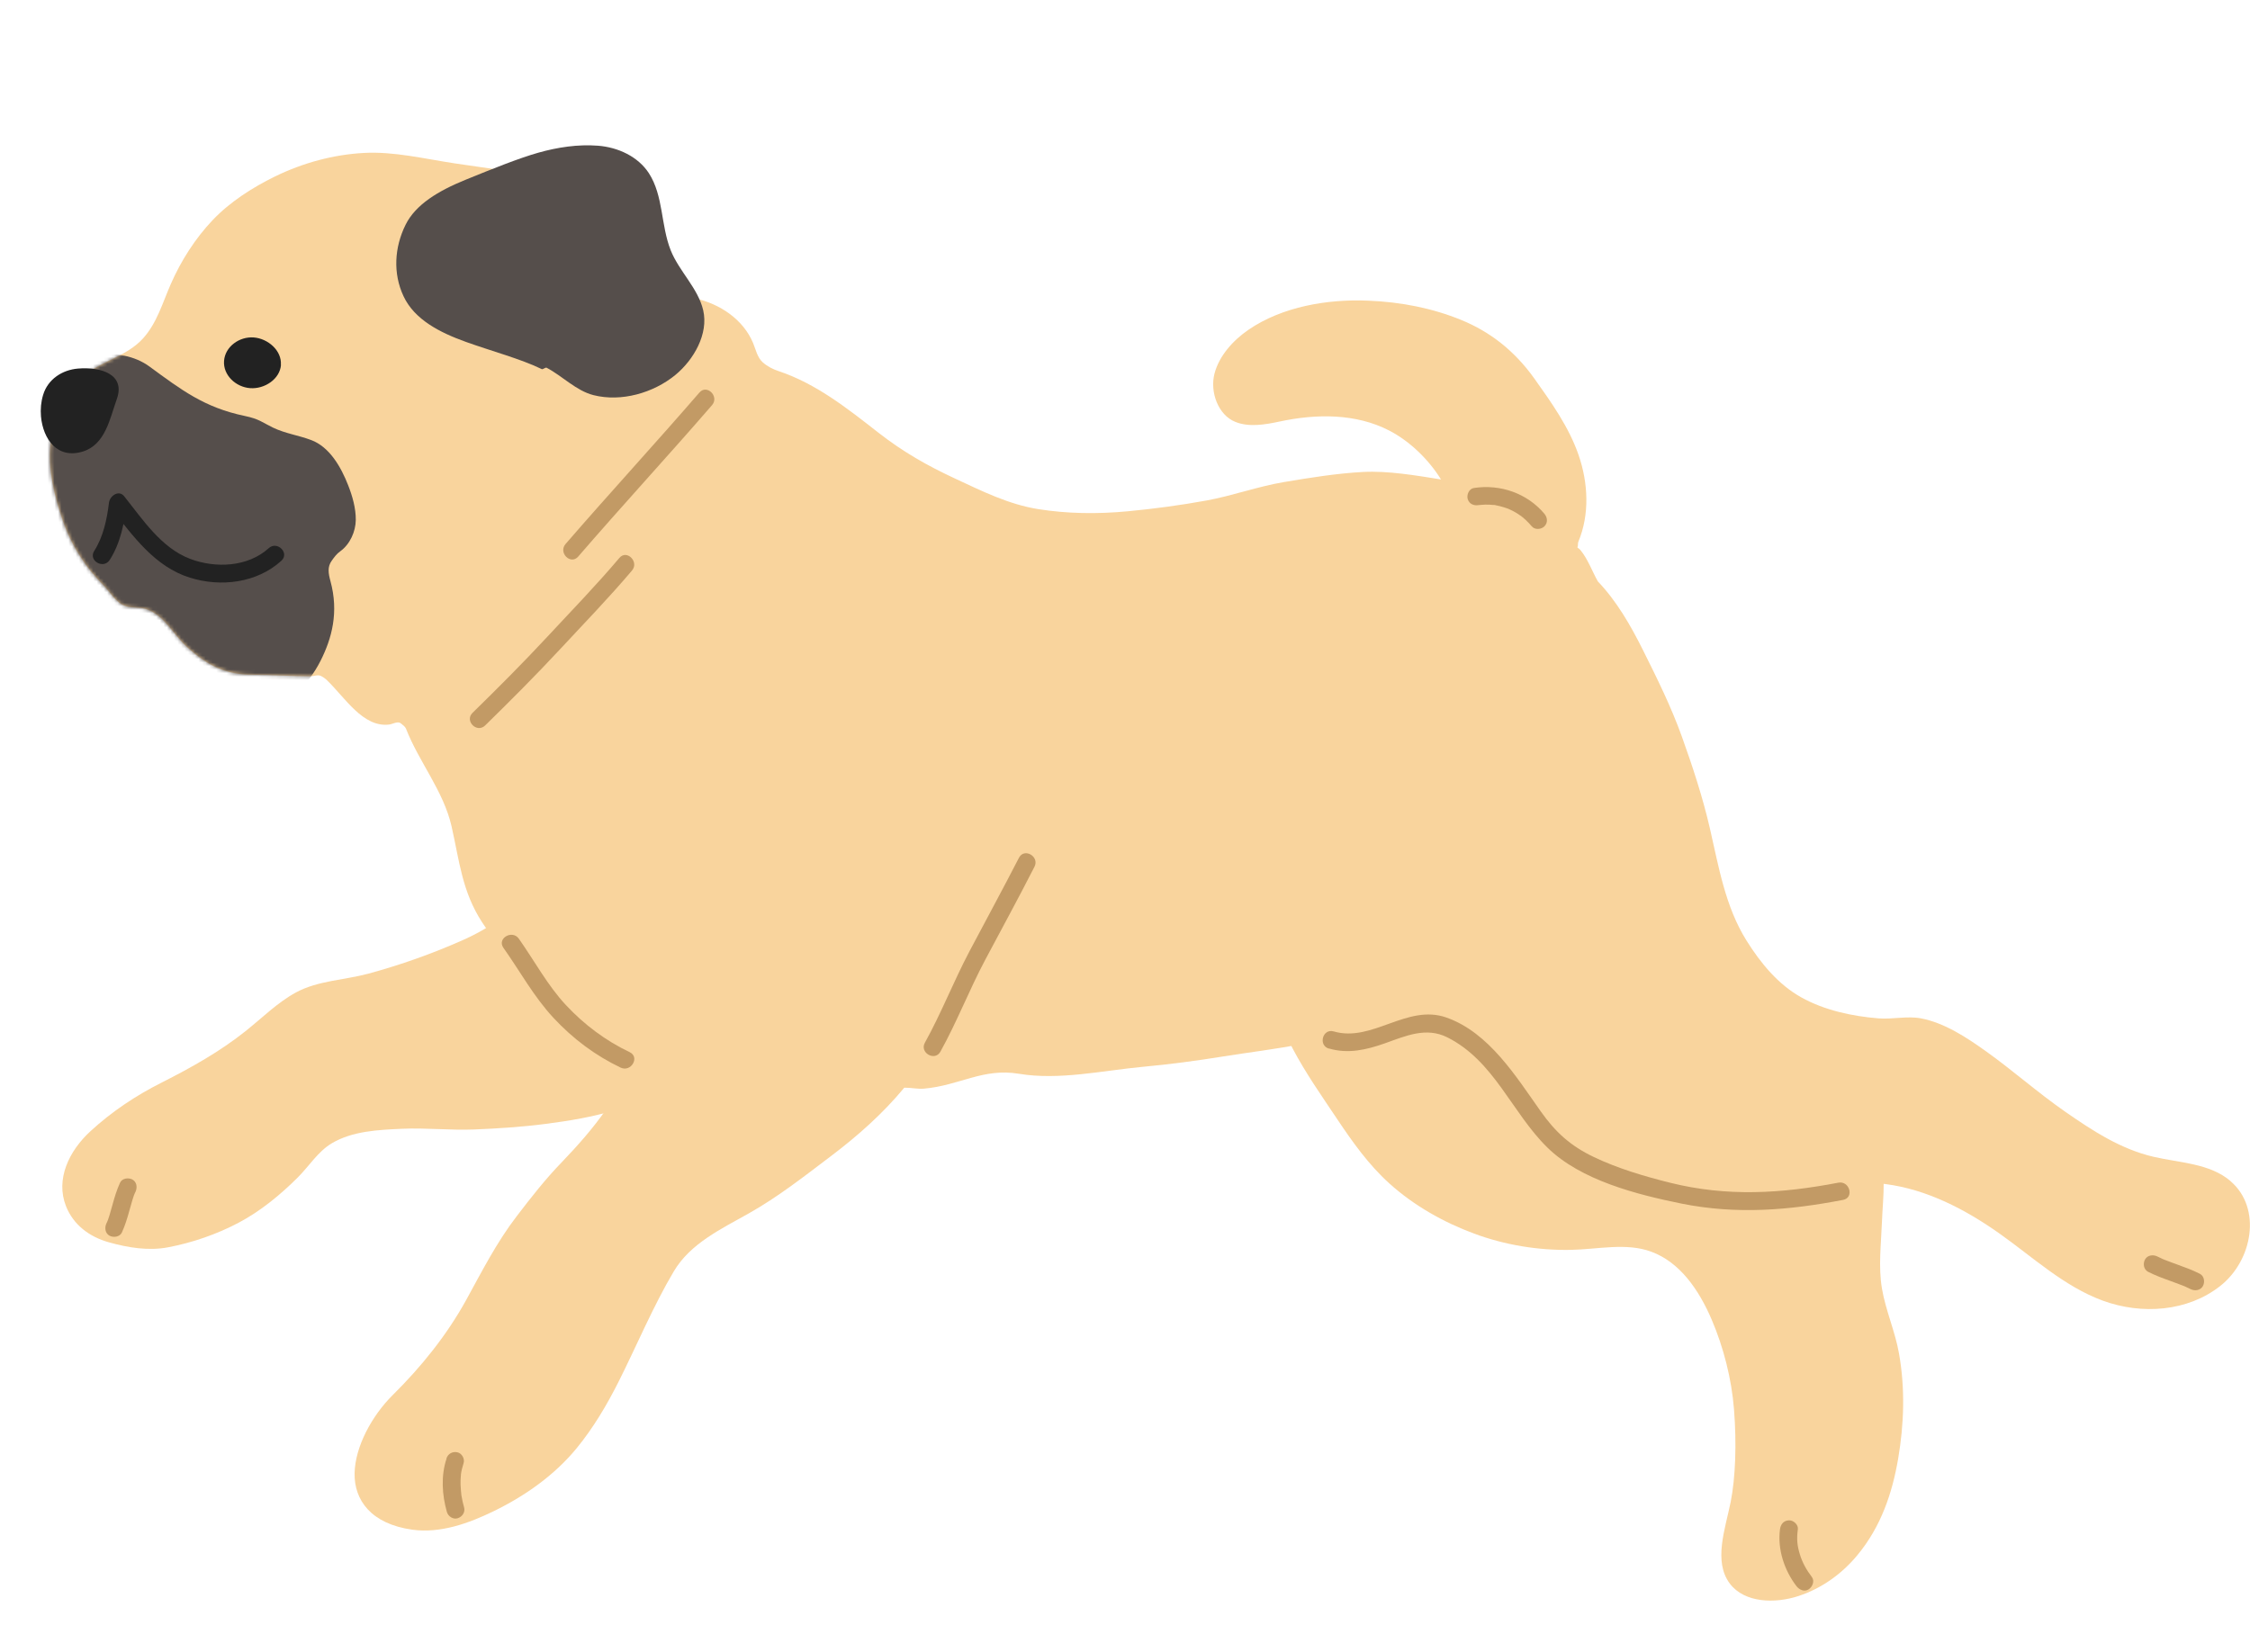 <svg width="640" height="470" viewBox="0 0 640 470" fill="none" xmlns="http://www.w3.org/2000/svg">
<path d="M343.682 257.779C348.663 263.893 353.88 269.906 357.777 276.797C361.673 283.688 364.011 291.356 367.704 298.349C371.396 305.341 376.004 311.894 380.341 318.38C384.678 324.866 389.319 331.419 395.248 336.756C402.194 343.005 410.562 347.734 419.303 350.977C428.044 354.22 437.463 355.774 446.814 355.605C454.437 355.47 462.636 353.477 469.751 356.146C477.815 359.152 483.236 366.888 486.929 375.569C490.215 383.271 492.553 392.29 493.23 401.005C494.01 410.801 493.637 420.496 492.282 427.319C490.723 435.055 487.301 444.243 492.044 450.56C496.246 456.099 504.919 456.268 511.526 454.106C518.132 451.945 523.926 447.79 528.33 442.452C535.073 434.312 538.257 424.752 539.917 415.023C541.578 405.295 541.95 395.127 540.155 385.061C539.07 378.845 536.36 372.833 535.31 366.617C534.259 360.402 535.073 353.95 535.31 347.599C535.581 340.371 536.902 332.399 533.65 325.947C530.6 319.866 524.129 316.995 517.59 314.462C511.424 312.063 504.58 310.374 499.329 306.591C493.637 302.47 490.52 296.288 487.911 289.735C485.302 283.182 482.558 276.865 480.728 270.345C478.56 262.644 476.968 254.773 473.783 247.51C470.598 240.248 466.871 233.019 462.602 226.331C458.333 219.642 453.76 212.886 448.407 206.975C443.053 201.063 436.684 196.098 430.247 191.267C423.809 186.437 416.932 182.721 409.58 179.208" fill="#F9D49D"/>
<path d="M506.308 435.089C505.563 440.798 507.528 446.743 510.984 451.269C511.797 452.316 513.22 452.992 514.473 452.181C515.524 451.506 516.235 449.85 515.388 448.702C513.762 446.574 512.644 444.48 511.966 442.25C511.187 439.717 511.017 437.859 511.39 435.089C511.56 433.771 510.103 432.488 508.849 432.555C507.324 432.623 506.511 433.67 506.308 435.089Z" fill="#C29A65"/>
<path d="M154.833 245.788C151.005 255.921 141.688 262.981 131.795 267.407C123.087 271.291 113.94 274.534 104.724 277.034C97.914 278.858 90.427 278.993 84.227 282.337C78.941 285.208 74.537 289.634 69.827 293.383C62.543 299.193 54.446 303.72 46.111 307.942C38.691 311.658 31.814 316.252 25.715 321.859C19.617 327.467 15.754 335.506 18.77 343.174C20.87 348.478 25.41 351.889 30.933 353.443C36.455 354.997 42.283 355.943 47.873 354.862C54.785 353.545 61.696 351.146 67.896 347.87C74.096 344.593 79.721 339.965 84.701 335C87.919 331.79 90.46 327.602 94.391 325.271C100.252 321.792 107.57 321.454 114.38 321.15C121.224 320.846 128.068 321.623 134.81 321.353C141.552 321.082 148.43 320.643 155.172 319.765C161.914 318.887 168.656 317.806 175.263 315.745C181.87 313.685 187.697 309.901 193.863 306.929C200.03 303.956 205.959 300.679 211.617 296.761C217.275 292.843 222.391 288.451 227.337 283.722" fill="#F9D49D"/>
<path d="M34.151 336.486C33.237 338.479 32.593 340.573 32.017 342.701C31.746 343.681 31.475 344.694 31.17 345.674C31.034 346.113 30.865 346.586 30.73 347.025C30.628 347.295 30.526 347.532 30.425 347.768C30.323 348.039 30.323 348.005 30.425 347.735C30.357 347.87 30.323 347.971 30.255 348.106C29.713 349.322 29.883 350.876 31.17 351.586C32.288 352.16 34.05 351.957 34.66 350.673C35.574 348.68 36.218 346.586 36.794 344.458C37.065 343.478 37.336 342.465 37.641 341.485C37.777 341.046 37.946 340.573 38.081 340.134C38.183 339.864 38.285 339.628 38.386 339.391C38.488 339.121 38.488 339.155 38.386 339.425C38.454 339.29 38.488 339.188 38.556 339.053C39.098 337.837 38.928 336.283 37.641 335.574C36.523 335 34.761 335.202 34.151 336.486Z" fill="#C29A65"/>
<path d="M634.444 336.013C628.515 330.98 620.146 330.878 612.557 329.122C603.274 326.96 595.278 321.758 587.418 316.285C579.557 310.813 572.51 304.53 564.887 299.092C559.297 295.106 553.097 291.018 546.389 289.735C542.492 288.991 538.291 290.072 534.293 289.735C526.772 289.127 518.979 287.438 512.407 283.789C505.834 280.141 500.819 274.061 496.788 267.609C490.757 257.982 488.894 246.666 486.353 235.62C484.32 226.803 481.474 218.156 478.425 209.643C475.375 201.131 471.344 192.99 467.312 184.917C463.856 177.992 459.824 170.966 454.505 165.426C452.845 162.487 451.693 159.109 449.525 156.474C449.22 156.103 448.982 156.069 448.678 155.731C448.949 155.224 448.745 154.684 448.949 154.143C452.201 146.374 451.761 137.389 449.016 129.45C446.272 121.512 441.292 114.52 436.413 107.663C430.687 99.657 423.708 94.32 415.576 91.009C407.445 87.699 398.636 85.909 389.048 85.537C377.597 85.064 364.756 87.226 355.134 93.813C350.763 96.819 346.765 101.211 345.444 106.345C344.123 111.48 346.461 118.067 351.373 120.026C355.269 121.614 359.911 120.803 364.011 119.925C374.446 117.695 385.66 117.594 395.147 122.492C401.076 125.566 406.395 130.768 409.885 136.409C402.668 135.26 394.876 133.909 387.693 134.281C380.172 134.686 372.684 135.902 365.23 137.152C357.777 138.402 350.628 141.037 343.242 142.388C335.856 143.739 328.335 144.753 320.847 145.462C311.936 146.306 303.399 146.138 295.335 144.854C286.865 143.503 279.31 139.719 271.551 136.105C263.792 132.491 256.915 128.606 249.902 123.134C241.093 116.243 232.148 109.149 221.51 105.602C219.85 105.062 218.223 104.217 216.936 103.069C215.411 101.684 215.005 99.522 214.226 97.63C211.413 90.874 204.773 86.415 197.59 84.861C194.541 84.186 191.898 82.666 189.357 80.841C187.426 79.423 185.732 77.936 184.614 75.842C181.294 69.559 178.177 63.276 173.501 58.919C168.826 54.561 162.422 51.656 155.138 50.372C146.871 48.92 138.13 47.805 129.389 46.488C120.648 45.17 112.042 43.042 103.471 43.515C94.899 43.988 86.259 46.285 78.23 50.203C71.759 53.379 65.423 57.432 60.476 62.634C55.53 67.836 51.464 74.221 48.584 80.808C46.213 86.213 44.654 91.888 40.69 96.279C35.981 101.481 28.866 102.629 23.716 107.055C17.991 111.953 15.178 119.046 14.365 126.444C13.62 133.403 15.382 140.902 17.821 147.995C20.26 155.089 24.258 161.338 29.239 166.304C31.305 168.365 32.966 171.574 35.778 172.452C37.675 173.06 39.843 172.688 41.741 173.364C46.823 175.12 49.262 180.559 53.26 184.14C58.918 189.274 64.102 192.01 72.064 191.976C77.484 191.976 82.905 192.416 88.326 192.416C89.275 192.416 90.359 191.909 91.206 192.28C91.85 192.584 92.527 193.057 93.035 193.564C98.287 198.665 103.2 206.873 110.518 206.164C111.737 206.063 113.093 205.049 114.041 205.826C114.516 206.231 115.227 206.704 115.464 207.279C119.191 216.838 126.137 225.013 128.44 235.079C130.677 244.943 131.422 253.624 137.114 262.373C142.433 270.582 150.158 276.932 157.747 283.114C165.336 289.295 173.874 294.565 182.852 298.45C179.972 304.327 176.144 310.273 172.417 315.644C168.69 321.015 164.354 325.913 159.814 330.642C155.138 335.472 151.005 340.742 146.939 346.079C141.281 353.443 137.114 361.651 132.642 369.792C127.119 379.825 119.869 388.844 111.704 396.917C105.808 402.761 100.997 411.578 100.862 419.178C100.726 426.778 105.537 433.602 117.328 435.223C125.256 436.304 133.285 433.433 140.502 429.92C149.412 425.562 157.713 419.719 164.015 412.051C168.724 406.308 172.553 399.856 175.907 393.202C181.091 382.899 185.834 371.515 191.661 361.719C196.371 353.781 205.01 349.727 212.972 345.235C221.273 340.573 228.828 334.628 236.417 328.885C244.006 323.143 251.121 316.826 257.22 309.462C258.981 309.428 261.15 309.901 262.844 309.732C273.042 308.82 279.581 303.787 289.88 305.51C301.264 307.401 313.597 304.598 325.116 303.517C332.841 302.807 340.362 301.794 347.917 300.578C355.473 299.362 363.13 298.484 370.651 296.963C378.173 295.443 385.728 294.126 393.283 292.572C395.011 292.234 396.739 292.673 398.467 292.572C402.16 292.403 405.954 291.897 409.614 291.694C415.509 297.876 421.709 303.855 428.383 309.192C435.058 314.529 441.8 319.967 449.186 324.291C456.301 328.446 463.958 332.06 471.852 334.493C478.797 336.621 486.183 336.587 493.467 337.026C500.752 337.465 507.968 337.735 515.185 337.161C522.232 336.587 529.347 335.979 536.394 336.891C548.083 338.411 558.958 344.052 568.58 350.842C578.202 357.632 587.079 366.009 598.158 370.063C609.237 374.116 622.247 373.17 631.496 365.908C640.779 358.645 643.422 343.681 634.444 336.046V336.013Z" fill="#F9D49D"/>
<mask id="mask0_266_2901" style="mask-type:luminance" maskUnits="userSpaceOnUse" x="14" y="43" width="626" height="393">
<path d="M634.444 336.013C628.515 330.98 620.146 330.878 612.557 329.122C603.274 326.96 595.278 321.758 587.418 316.285C579.557 310.813 572.51 304.53 564.887 299.092C559.297 295.106 553.097 291.018 546.389 289.735C542.492 288.991 538.291 290.072 534.293 289.735C526.772 289.127 518.979 287.438 512.407 283.789C505.834 280.141 500.819 274.061 496.788 267.609C490.757 257.982 488.894 246.666 486.353 235.62C484.32 226.803 481.474 218.156 478.425 209.643C475.375 201.131 471.344 192.99 467.312 184.917C463.856 177.992 459.824 170.966 454.505 165.426C452.845 162.487 451.693 159.109 449.525 156.474C449.22 156.103 448.983 156.069 448.678 155.731C448.949 155.224 448.745 154.684 448.949 154.143C452.201 146.374 451.761 137.389 449.016 129.45C446.272 121.512 441.292 114.52 436.413 107.663C430.687 99.657 423.708 94.32 415.577 91.009C407.445 87.699 398.636 85.909 389.048 85.537C377.597 85.064 364.756 87.226 355.134 93.813C350.763 96.819 346.765 101.211 345.444 106.345C344.123 111.48 346.461 118.067 351.373 120.026C355.269 121.614 359.911 120.803 364.011 119.925C374.446 117.695 385.66 117.594 395.147 122.492C401.076 125.566 406.395 130.768 409.885 136.409C402.668 135.26 394.876 133.909 387.693 134.281C380.172 134.686 372.684 135.902 365.23 137.152C357.777 138.402 350.628 141.037 343.242 142.388C335.856 143.739 328.335 144.753 320.847 145.462C311.936 146.306 303.399 146.138 295.335 144.854C286.865 143.503 279.31 139.719 271.551 136.105C263.792 132.491 256.915 128.606 249.902 123.134C241.093 116.243 232.148 109.149 221.51 105.602C219.85 105.062 218.223 104.217 216.936 103.069C215.411 101.684 215.005 99.522 214.225 97.63C211.413 90.874 204.773 86.415 197.59 84.861C194.541 84.186 191.898 82.666 189.357 80.841C187.426 79.423 185.732 77.936 184.614 75.842C181.294 69.559 178.177 63.276 173.501 58.919C168.826 54.561 162.422 51.656 155.138 50.372C146.871 48.92 138.13 47.805 129.389 46.488C120.648 45.17 112.042 43.042 103.471 43.515C94.899 43.988 86.259 46.285 78.23 50.203C71.759 53.379 65.423 57.432 60.476 62.634C55.53 67.836 51.464 74.221 48.584 80.808C46.213 86.213 44.654 91.888 40.69 96.279C35.981 101.481 28.866 102.629 23.716 107.055C17.991 111.953 15.178 119.046 14.365 126.444C13.62 133.403 15.382 140.902 17.821 147.995C20.26 155.089 24.258 161.338 29.239 166.304C31.305 168.365 32.966 171.574 35.778 172.452C37.675 173.06 39.843 172.688 41.741 173.364C46.823 175.12 49.262 180.559 53.26 184.14C58.918 189.274 64.102 192.01 72.064 191.976C77.484 191.976 82.905 192.416 88.326 192.416C89.275 192.416 90.359 191.909 91.206 192.28C91.85 192.584 92.527 193.057 93.035 193.564C98.287 198.665 103.2 206.873 110.518 206.164C111.737 206.063 113.093 205.049 114.041 205.826C114.516 206.231 115.227 206.704 115.464 207.279C119.191 216.838 126.137 225.013 128.44 235.079C130.677 244.943 131.422 253.624 137.114 262.373C142.433 270.582 150.158 276.932 157.747 283.114C165.336 289.295 173.874 294.565 182.852 298.45C179.972 304.327 176.144 310.273 172.417 315.644C168.69 321.015 164.354 325.913 159.814 330.642C155.138 335.472 151.005 340.742 146.939 346.079C141.281 353.443 137.114 361.651 132.642 369.792C127.119 379.825 119.869 388.844 111.704 396.917C105.808 402.761 100.997 411.578 100.862 419.178C100.726 426.778 105.537 433.602 117.328 435.223C125.256 436.304 133.285 433.433 140.502 429.92C149.412 425.562 157.713 419.719 164.015 412.051C168.724 406.308 172.553 399.856 175.907 393.202C181.091 382.899 185.834 371.515 191.661 361.719C196.371 353.781 205.01 349.727 212.972 345.235C221.273 340.573 228.828 334.628 236.417 328.885C244.006 323.143 251.121 316.826 257.22 309.462C258.981 309.428 261.15 309.901 262.844 309.732C273.042 308.82 279.581 303.787 289.88 305.51C301.264 307.401 313.597 304.598 325.116 303.517C332.841 302.807 340.362 301.794 347.917 300.578C355.473 299.362 363.13 298.484 370.651 296.963C378.173 295.443 385.728 294.126 393.283 292.572C395.011 292.234 396.739 292.673 398.467 292.572C402.16 292.403 405.954 291.897 409.614 291.694C415.509 297.876 421.709 303.855 428.383 309.192C435.058 314.529 441.8 319.967 449.186 324.291C456.301 328.446 463.958 332.06 471.852 334.493C478.797 336.621 486.183 336.587 493.467 337.026C500.752 337.465 507.968 337.735 515.185 337.161C522.232 336.587 529.347 335.979 536.394 336.891C548.083 338.411 558.958 344.052 568.58 350.842C578.202 357.632 587.079 366.009 598.158 370.063C609.237 374.116 622.247 373.17 631.496 365.908C640.779 358.645 643.422 343.681 634.444 336.046V336.013Z" fill="white"/>
</mask>
<g mask="url(#mask0_266_2901)">
<path d="M74.571 203.732C68.438 206.603 61.696 209.339 54.649 209.643C47.602 209.947 40.352 208.63 33.982 206.13C27.511 203.597 22.497 198.597 18.262 192.922C14.264 187.551 12.908 181.032 10.096 175.019C5.556 165.291 0.644 156.677 0.102 145.698C-0.203 139.753 0.271 132.085 2.134 124.992C3.998 117.898 7.691 111.446 12.468 107.223C20.057 100.501 34.084 98.103 42.52 104.285C51.6 110.939 58.105 115.939 69.59 118.337C73.791 119.215 74.537 120.161 77.62 121.647C81.211 123.37 84.802 123.809 88.496 125.194C93.747 127.153 96.999 132.862 99.032 138.064C100.252 141.172 101.234 144.617 101.201 147.928C101.167 151.238 99.54 154.853 96.83 156.812C95.78 157.555 95.136 158.433 94.391 159.481C93.069 161.271 93.408 163.162 93.984 165.291C96.424 174.208 94.391 181.64 91.172 188.024C87.682 194.915 82.058 200.253 74.605 203.732H74.571Z" fill="#554E4B"/>
</g>
<path d="M611.032 361.854C613.099 362.901 615.301 363.712 617.47 364.489C618.486 364.86 619.536 365.232 620.553 365.637C620.756 365.705 620.959 365.806 621.162 365.874C621.298 365.941 621.434 365.975 621.569 366.043C621.298 365.941 621.298 365.941 621.569 366.043C622.111 366.279 622.619 366.516 623.128 366.786C624.313 367.36 625.94 367.157 626.617 365.874C627.227 364.725 626.99 363.036 625.702 362.394C623.636 361.347 621.434 360.537 619.265 359.76C618.249 359.388 617.198 359.017 616.182 358.611C615.979 358.544 615.776 358.442 615.572 358.375C615.437 358.307 615.301 358.273 615.166 358.206C615.437 358.307 615.437 358.307 615.166 358.206C614.624 357.969 614.115 357.733 613.607 357.463C612.421 356.888 610.795 357.091 610.118 358.375C609.508 359.523 609.745 361.212 611.032 361.854Z" fill="#C29A65"/>
<path d="M11.655 118.472C12.231 124.924 16.33 130.768 23.649 128.437C29.984 126.41 31.238 119.114 33.237 113.507C35.744 106.413 28.595 104.352 22.226 104.859C17.652 105.23 13.586 107.933 12.265 112.358C11.655 114.351 11.486 116.412 11.655 118.472Z" fill="#222222"/>
<path d="M79.924 103.812C79.619 107.865 75.248 110.737 71.149 110.433C67.049 110.129 63.424 106.717 63.729 102.663C64.034 98.61 68.1 95.705 72.165 96.009C76.231 96.313 80.195 99.758 79.89 103.812H79.924Z" fill="#222222"/>
<path d="M154.054 104.994C148.057 102.089 140.028 99.961 132.574 97.292C125.12 94.624 117.904 90.942 114.787 84.287C111.737 77.802 112.178 70.37 115.363 63.952C118.209 58.176 124.714 54.291 132.337 51.183C139.96 48.076 147.515 45.035 153.105 43.448C158.594 41.894 164.388 41.016 170.079 41.455C175.771 41.894 181.497 44.529 184.58 49.292C188.748 55.777 187.934 64.053 190.78 71.215C193.186 77.227 198.573 81.99 200.03 88.307C201.554 94.962 197.387 102.326 192.102 106.683C185.834 111.818 176.72 114.419 168.826 112.426C163.879 111.176 159.983 106.987 155.477 104.623C155.172 104.454 154.427 105.163 154.088 105.028L154.054 104.994Z" fill="#554E4B"/>
<path d="M127.017 414.99C125.391 419.888 125.73 425.293 127.119 430.191C127.492 431.474 128.949 432.386 130.236 431.947C131.524 431.508 132.404 430.191 131.998 428.84C131.693 427.725 131.422 426.61 131.252 425.462C131.252 425.36 131.151 424.718 131.219 425.158C131.185 424.82 131.151 424.482 131.117 424.178C131.083 423.637 131.049 423.097 131.015 422.557C130.981 422.016 131.015 421.476 131.015 420.935C131.015 420.597 131.049 420.293 131.083 419.956C131.083 419.854 131.185 419.145 131.083 419.651C131.219 418.503 131.524 417.388 131.862 416.307C132.269 415.057 131.388 413.47 130.101 413.2C128.711 412.896 127.424 413.605 126.984 414.956L127.017 414.99Z" fill="#C29A65"/>
<path d="M198.945 111.682C186.41 126.174 173.4 140.294 160.864 154.785C158.729 157.251 162.321 160.832 164.455 158.366C176.991 143.841 190.001 129.755 202.537 115.263C204.671 112.797 201.08 109.217 198.945 111.682Z" fill="#C29A65"/>
<path d="M176.178 158.738C169.639 166.473 162.592 173.736 155.68 181.167C148.769 188.599 141.62 195.76 134.403 202.82C132.066 205.117 135.657 208.698 137.995 206.401C145.245 199.307 152.394 192.146 159.272 184.748C166.149 177.35 173.23 170.054 179.769 162.318C181.87 159.852 178.278 156.238 176.178 158.738Z" fill="#C29A65"/>
<path d="M143.178 269.636C147.888 276.291 151.818 283.553 157.408 289.566C162.998 295.579 169.334 300.308 176.551 303.754C179.498 305.138 182.073 300.781 179.125 299.362C172.248 296.086 166.183 291.525 160.999 285.985C155.816 280.446 152.021 273.386 147.583 267.069C145.719 264.434 141.315 266.968 143.178 269.636Z" fill="#C29A65"/>
<path d="M289.847 244.031C285.273 252.915 280.496 261.698 275.82 270.548C271.145 279.398 267.79 288.181 263.081 296.66C261.489 299.497 265.893 302.064 267.485 299.227C272.195 290.748 275.685 281.661 280.224 273.115C284.764 264.569 289.711 255.516 294.251 246.598C295.742 243.693 291.371 241.126 289.847 244.031Z" fill="#C29A65"/>
<path d="M420.557 143.705C420.557 143.705 420.964 143.638 420.693 143.705C420.93 143.705 421.133 143.672 421.37 143.638C421.743 143.638 422.082 143.604 422.454 143.57C423.234 143.57 423.979 143.57 424.758 143.672H425.029C424.826 143.672 424.826 143.672 425.029 143.672C425.199 143.672 425.368 143.739 425.571 143.773C425.91 143.841 426.283 143.908 426.622 144.009C427.401 144.212 428.18 144.449 428.925 144.719C428.959 144.719 429.4 144.921 429.23 144.854C429.061 144.786 429.501 144.989 429.535 144.989C429.908 145.158 430.247 145.327 430.619 145.53C431.297 145.901 431.941 146.306 432.551 146.746C432.585 146.746 432.957 147.016 432.822 146.948C432.686 146.881 433.059 147.151 433.093 147.151C433.398 147.421 433.703 147.691 434.008 147.962C434.617 148.536 435.159 149.11 435.702 149.752C436.582 150.799 438.378 150.664 439.293 149.752C440.343 148.705 440.174 147.219 439.293 146.171C434.38 140.327 426.723 137.693 419.236 138.841C417.88 139.044 417.135 140.733 417.474 141.949C417.88 143.401 419.236 143.942 420.591 143.705H420.557Z" fill="#C29A65"/>
<path d="M31.204 159.312C34.321 154.448 35.405 148.637 36.083 143.03L31.746 144.82C37.946 152.623 44.044 161.237 54.005 164.345C62.78 167.115 73.08 165.865 80.025 159.548C82.465 157.353 78.84 153.772 76.434 155.968C70.505 161.339 61.323 161.744 54.107 159.008C45.874 155.9 40.589 147.793 35.337 141.206C33.779 139.247 31.238 141.105 31 142.996C30.424 147.725 29.408 152.657 26.799 156.745C25.038 159.514 29.442 162.048 31.204 159.312Z" fill="#222222"/>
<path d="M378.037 298.315C383.458 299.902 388.676 298.686 393.859 296.862C399.754 294.768 405.616 292.099 411.68 295.139C425.063 301.861 430.01 316.556 440.14 326.487C449.66 335.844 465.719 339.897 478.425 342.465C493.942 345.572 508.815 344.356 524.265 341.384C527.483 340.776 526.128 335.877 522.91 336.486C506.749 339.593 491.265 340.539 475.104 336.519C467.786 334.695 460.231 332.466 453.421 329.223C446.611 325.98 442.376 322.028 438.243 316.184C431.229 306.287 423.538 293.754 411.409 289.498C400.195 285.546 390.336 296.659 379.358 293.45C376.208 292.538 374.886 297.436 378.003 298.348L378.037 298.315Z" fill="#C29A65"/>
</svg>
